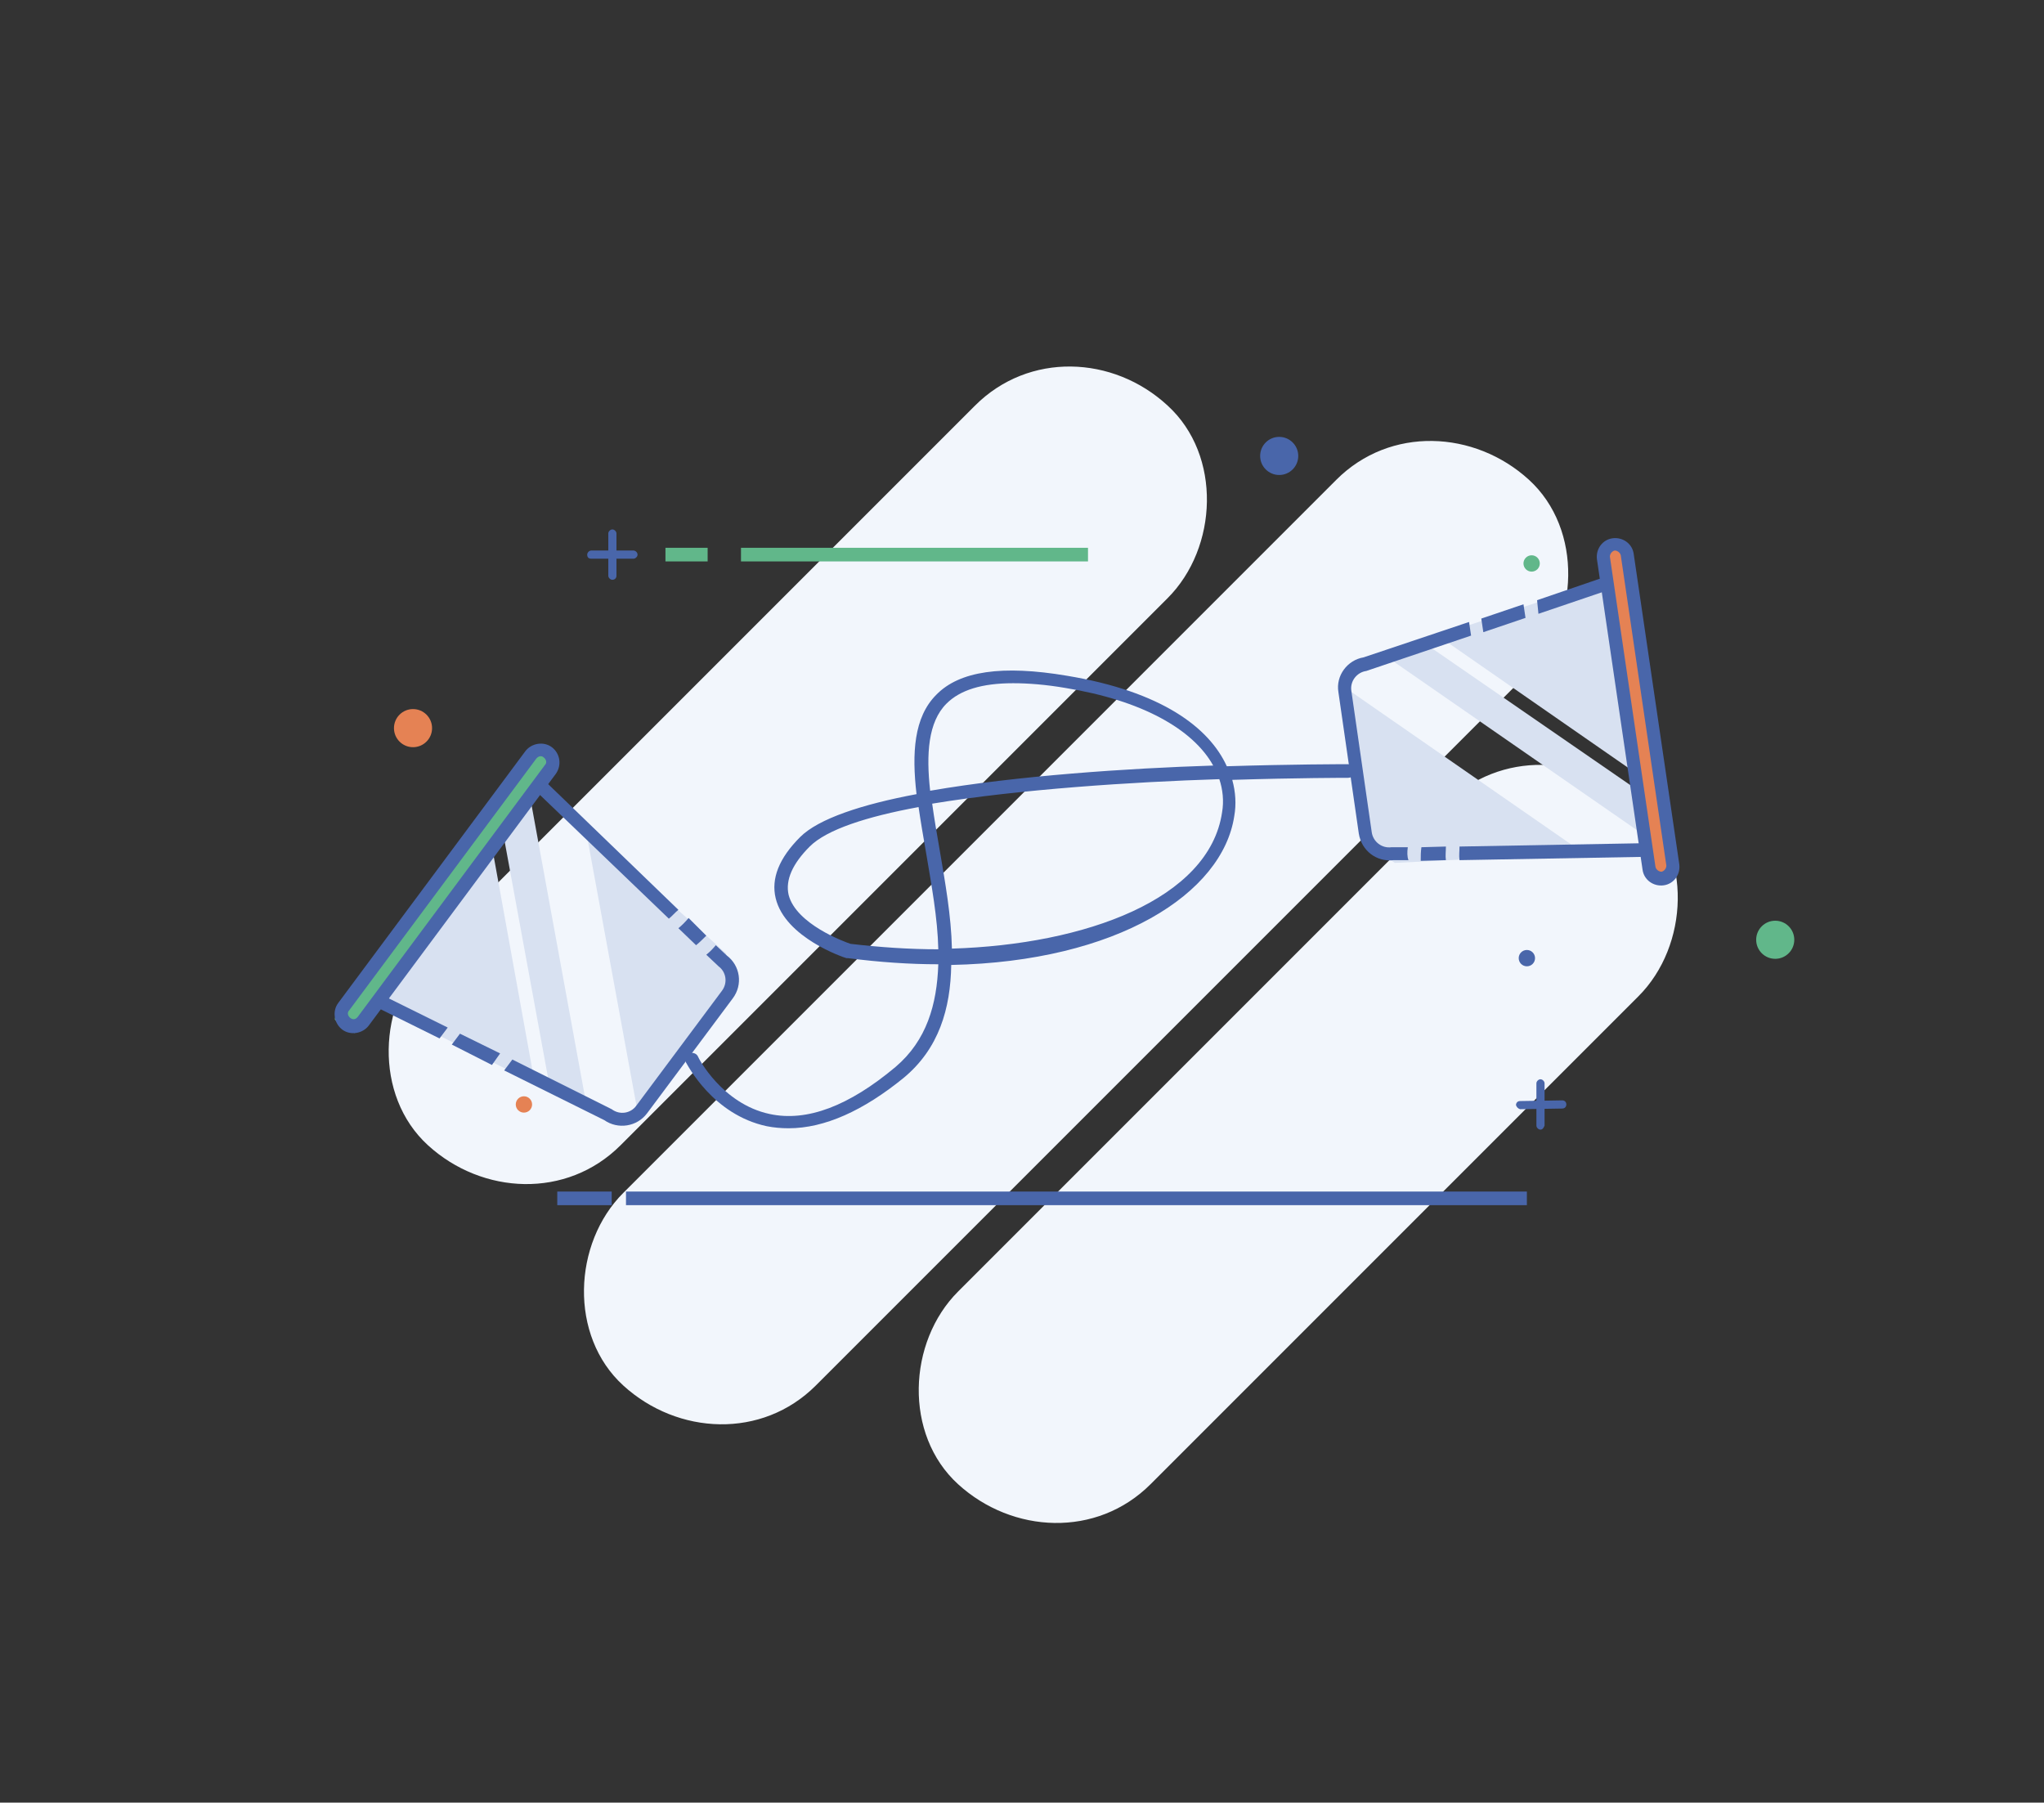 <?xml version="1.0" encoding="utf-8"?>
<!-- Generator: Adobe Illustrator 23.0.1, SVG Export Plug-In . SVG Version: 6.00 Build 0)  -->
<svg version="1.1" id="Layer_1" xmlns="http://www.w3.org/2000/svg" xmlns:xlink="http://www.w3.org/1999/xlink" x="0px" y="0px"
	 viewBox="0 0 300.4 264.9" style="enable-background:new 0 0 300.4 264.9;" xml:space="preserve">
<rect x="0" y="0" width="300.4" height="264.9" fill="#333333" stroke="none"/>
<style type="text/css">
	.st0{fill:#F2F6FC;}
	.st1{fill:#C8D1E7;}
	.st2{fill:#FFFFFF;}
	.st3{fill:#4966AA;}
	.st4{fill:#D8E1F1;}
	.st5{fill:#9DB3D8;}
	.st6{fill:#61B78A;}
	.st7{fill:#E58254;}
	.st8{fill:#F7F8F9;}
	.st9{fill:#C6E2D7;}
	.st10{fill:#62B78B;}
	.st11{fill:none;stroke:#4966AA;stroke-width:2;stroke-miterlimit:10;}
	.st12{fill:none;stroke:#4966AA;stroke-width:2;stroke-linecap:round;stroke-linejoin:round;stroke-miterlimit:10;}
	.st13{fill:none;stroke:#4966AA;stroke-linecap:round;stroke-linejoin:round;stroke-miterlimit:10;}
	.st14{fill:#7EC786;}
	.st15{fill:#46C3EF;}
	.st16{fill:#F7EC31;}
	.st17{fill:#4362AD;}
	.st18{fill:#4565AF;}
	.st19{fill:#FFFFFF;stroke:#4966AA;stroke-width:2;stroke-linecap:round;stroke-linejoin:round;stroke-miterlimit:10;}
	.st20{fill:#FFFEFF;stroke:#4966AA;stroke-width:2;stroke-linecap:round;stroke-linejoin:round;stroke-miterlimit:10;}
	.st21{fill:#FFFEFF;stroke:#4966AA;stroke-width:4;stroke-linecap:round;stroke-linejoin:round;stroke-miterlimit:10;}
	.st22{fill:#E58253;stroke:#4966AA;stroke-width:2;stroke-linecap:round;stroke-linejoin:round;stroke-miterlimit:10;}
	.st23{fill:#9DB3D8;stroke:#4966AA;stroke-width:2;stroke-linecap:round;stroke-linejoin:round;stroke-miterlimit:10;}
	.st24{fill:#60B68A;stroke:#4966AA;stroke-width:2;stroke-linecap:round;stroke-linejoin:round;stroke-miterlimit:10;}
	.st25{fill:#FFFEFF;}
	.st26{fill:#E58253;}
	.st27{fill:#60B68A;}
	.st28{fill:#FFFEFF;stroke:#4966AA;stroke-width:3;stroke-linecap:round;stroke-linejoin:round;stroke-miterlimit:10;}
	.st29{fill:#FFFEFF;stroke:#4966AA;stroke-linecap:round;stroke-linejoin:round;stroke-miterlimit:10;}
	.st30{fill:none;stroke:#61B78A;stroke-width:2;stroke-linecap:round;stroke-linejoin:round;stroke-miterlimit:10;}
</style>
<rect x="58.9" y="144.3" class="st3" width="43" height="2"/>
<path class="st0" d="M196.4,70.5c-34.9,34.9-69.9,69.9-104.8,104.8c-7.4,7.4-8,21,0,28.3c8,7.3,20.4,7.9,28.3,0
	c34.9-34.9,69.9-69.9,104.8-104.8c7.4-7.4,8-21,0-28.3C216.7,63.2,204.3,62.6,196.4,70.5L196.4,70.5z"/>
<path class="st0" d="M212.5,118.1c-23.9,23.9-47.8,47.8-71.7,71.7c-7.4,7.4-8,21,0,28.3c8,7.3,20.4,7.9,28.3,0
	c23.9-23.9,47.8-47.8,71.7-71.7c7.4-7.4,8-21,0-28.3C232.8,110.8,220.5,110.2,212.5,118.1L212.5,118.1z"/>
<path class="st0" d="M143.3,59.6c-26.8,26.8-53.6,53.6-80.4,80.4c-7.4,7.4-8,21,0,28.3c8,7.3,20.4,7.9,28.3,0
	c26.8-26.8,53.6-53.6,80.4-80.4c7.4-7.4,8-21,0-28.3C163.6,52.2,151.2,51.7,143.3,59.6L143.3,59.6z"/>
<rect x="81.9" y="175.1" class="st3" width="8" height="2"/>
<rect x="92" y="175.1" class="st3" width="132.4" height="2"/>
<path class="st6" d="M108.9,80.5c0,0.7,0,1.3,0,2h51v-2H108.9z"/>
<path class="st6" d="M104,80.5h-6.2v2h6.2C104,81.9,104,81.2,104,80.5z"/>
<circle class="st6" cx="225.1" cy="82.8" r="1.2"/>
<circle class="st7" cx="77" cy="162.3" r="1.2"/>
<circle class="st3" cx="224.4" cy="140.8" r="1.2"/>
<circle class="st3" cx="188" cy="67" r="2.8"/>
<circle class="st7" cx="60.7" cy="107" r="2.8"/>
<circle class="st6" cx="260.9" cy="138.1" r="2.8"/>
<path class="st3" d="M90,85.2c-0.3,0-0.6-0.3-0.6-0.6v-6.2c0-0.3,0.3-0.6,0.6-0.6s0.6,0.3,0.6,0.6v6.2C90.6,85,90.3,85.2,90,85.2z"
	/>
<path class="st3" d="M86.3,81.5c0-0.3,0.3-0.6,0.6-0.6h6.2c0.3,0,0.6,0.3,0.6,0.6s-0.3,0.6-0.6,0.6h-6.2
	C86.5,82.1,86.3,81.9,86.3,81.5z"/>
<path class="st3" d="M226.4,166c-0.3,0-0.6-0.3-0.6-0.6v-6.2c0-0.3,0.3-0.6,0.6-0.6c0.3,0,0.6,0.3,0.6,0.6v6.2
	C226.9,165.7,226.7,166,226.4,166z"/>
<path class="st3" d="M222.8,162.4c0-0.3,0.2-0.6,0.6-0.6l6.2-0.1c0.3,0,0.6,0.2,0.6,0.6c0,0.3-0.2,0.6-0.6,0.6l-6.2,0.1
	C223.1,162.9,222.9,162.7,222.8,162.4z"/>
<g>
	<path class="st7" d="M245.1,127.2l-6.7-45.6c-0.1-0.4-0.2-0.7-0.5-0.9c-0.2-0.1-0.4-0.2-0.7-0.2c-0.2,0-0.4,0.2-0.6,0.4
		c-0.2,0.3-0.3,0.6-0.2,1l6.7,45.6c0.1,0.7,0.6,1.2,1.2,1.1C244.8,128.5,245.2,127.9,245.1,127.2z"/>
	<path class="st6" d="M78.6,111.4l-27.5,37c-0.2,0.3-0.3,0.7-0.3,1c0,0.2,0.2,0.4,0.3,0.6c0.2,0.1,0.4,0.2,0.7,0.1
		c0.3-0.1,0.6-0.3,0.9-0.6l27.5-37c0.4-0.6,0.4-1.3,0-1.6C79.7,110.6,79.1,110.8,78.6,111.4z"/>
	<path class="st6" d="M80.9,110.3c0.4,0.5,0.3,1.5-0.4,2.5l-27.5,37c-0.8,1.1-1.9,1.4-2.4,1.1c-0.3-0.2-0.3-0.7-0.3-1
		c0-0.5,0.3-1.1,0.7-1.6l27.5-37c0.5-0.7,1.2-1.1,1.7-1.2c0.2,0,0.4,0,0.5,0c-0.4-0.3-0.8-0.5-1.3-0.5c-0.1,0-0.2-0.1-0.4-0.1
		c-0.5,0.3-1,0.7-1.4,1.2l-27.5,37c-0.5,0.7-0.8,1.4-0.9,2.1c0,0,0,0,0,0c0.6,0.8,1.5,1.5,2.5,1.8c0.1,0,0.3,0.1,0.4,0.2
		c0.6-0.3,1.2-0.7,1.6-1.4l27.5-37c0.5-0.7,0.8-1.4,0.8-2C81.7,111,81.3,110.6,80.9,110.3z"/>
	<polygon class="st4" points="72.3,124.4 54.6,147.2 78.6,159.2 	"/>
	<polygon class="st4" points="73.9,122.2 80.9,160.3 86.3,163 77.9,117.1 	"/>
	<polygon class="st4" points="93.6,162.8 107.7,144.5 106.7,140.1 86,121.4 	"/>
	<path class="st3" d="M115.9,165.8c-1.1,0-2.2-0.1-3.2-0.3c-8-1.7-11.7-9.1-11.9-9.4c-0.2-0.5,0-1.1,0.5-1.3c0.5-0.2,1.1,0,1.3,0.5
		c0,0.1,3.5,6.9,10.5,8.4c5.5,1.2,11.7-1.2,18.5-6.9c4.6-3.9,6.1-9.2,6.3-15.1c-4.2,0-8.6-0.3-13.3-0.9c-0.1,0-0.1,0-0.2,0
		c-0.4-0.1-9-3-10.4-8.8c-0.7-2.9,0.5-5.9,3.6-9c2.7-2.7,9.1-4.8,17.1-6.3c-0.7-6-0.4-11.3,2.9-14.6c3.4-3.5,9.7-4.4,19.2-2.8
		c13.9,2.3,20.9,7.6,23.5,13.3c9.7-0.3,16.9-0.3,17.8-0.3c0.6,0,1,0.4,1,1s-0.4,1-1,1c0,0,0,0,0,0c-0.3,0-7.3,0-17,0.3
		c0.5,1.8,0.6,3.6,0.3,5.3c-1.7,11.4-17.2,21.4-41.6,21.9c-0.1,6.4-1.8,12.3-7,16.6C126.9,163.2,121.2,165.8,115.9,165.8z
		 M125,138.7c4.3,0.5,8.6,0.8,12.9,0.8c-0.1-4.6-1-9.4-1.8-14.2c-0.4-2.3-0.8-4.6-1.1-6.7c-7.6,1.4-13.5,3.3-16,5.8
		c-2.5,2.5-3.6,4.9-3.1,7.1C117,135.8,124.1,138.4,125,138.7z M137,118.1c0.3,2.2,0.7,4.5,1.1,6.8c0.8,4.7,1.7,9.7,1.8,14.5
		c19.7-0.6,37.8-7.3,39.7-20c0.3-1.7,0.1-3.4-0.4-4.9C166.4,114.9,149.7,116,137,118.1z M148.9,100.4c-4.6,0-7.8,1-9.8,3
		c-2.7,2.7-3,7.4-2.4,12.8c12.7-2.2,29-3.3,41.6-3.7c-3-5.4-10.6-9.6-21.7-11.4C153.7,100.6,151.1,100.4,148.9,100.4z"/>
	<path class="st3" d="M81.7,113.7l-27.5,37c-0.9,1.2-2.7,1.5-3.9,0.6s-1.5-2.7-0.6-3.9l27.5-37c0.9-1.2,2.7-1.5,3.9-0.6
		S82.6,112.4,81.7,113.7z M51.3,148.5c-0.3,0.3-0.2,0.8,0.2,1.1s0.8,0.2,1.1-0.2l27.5-37c0.3-0.3,0.2-0.8-0.2-1.1
		c-0.3-0.3-0.8-0.2-1.1,0.2L51.3,148.5z"/>
	<polygon class="st3" points="65.8,151 55.9,146.1 54.7,147.7 64.6,152.6 	"/>
	<polygon class="st3" points="73.5,154.8 67.6,151.9 66.4,153.5 72.3,156.5 	"/>
	<path class="st3" d="M99.7,136.4l2.6,2.5c0.5-0.4,1-0.9,1.5-1.4l-2.6-2.6C100.7,135.5,100.2,136,99.7,136.4z"/>
	<path class="st3" d="M99.7,133.7l-20.1-19.4l-1.2,1.6L98.3,135C98.8,134.6,99.2,134.1,99.7,133.7z"/>
	<path class="st3" d="M103.8,140.3l1.7,1.6l0.1,0.1c1.1,0.8,1.4,2.4,0.5,3.6l-12.6,16.9c-0.8,1.1-2.4,1.4-3.6,0.5l-14.6-7.3
		l-1.2,1.6l14.7,7.3c2,1.4,4.8,1,6.3-1l12.6-16.9c1.5-2,1.1-4.8-0.9-6.3l-1.6-1.5C104.7,139.5,104.3,139.9,103.8,140.3z"/>
	<polygon class="st4" points="240.4,113.6 236.8,84.9 211.3,93.4 	"/>
	<polygon class="st4" points="240.8,116.2 208.9,94.2 203.2,96.1 241.6,122.7 	"/>
	<polygon class="st4" points="198.2,101.4 201.2,124.4 205,126.8 232.8,125.4 	"/>
	<polygon class="st3" points="226.1,90.2 236.7,86.6 236.4,84.6 225.9,88.2 	"/>
	<polygon class="st3" points="218,92.9 224.2,90.8 223.9,88.8 217.7,90.9 	"/>
	<path class="st3" d="M212.5,124.4l-3.6,0.1c-0.1,0.7-0.1,1.3-0.1,2l3.7-0.1C212.4,125.8,212.5,125.1,212.5,124.4z"/>
	<path class="st3" d="M214.5,126.4l27.9-0.5l-0.3-2l-27.6,0.5C214.5,125.1,214.4,125.7,214.5,126.4z"/>
	<path class="st3" d="M206.9,124.5l-2.3,0l-0.1,0c-1.4,0.2-2.7-0.8-2.9-2.2l-3-20.8c-0.2-1.4,0.8-2.7,2.2-2.9l15.4-5.2l-0.3-2
		l-15.5,5.2c-2.4,0.4-4.1,2.7-3.7,5.1l3,20.8c0.4,2.5,2.6,4.2,5.1,3.9l2.2,0C206.8,125.9,206.8,125.2,206.9,124.5z"/>
	<path class="st3" d="M241.4,127.8l-6.7-45.6c-0.2-1.5,0.8-2.9,2.3-3.1c1.5-0.2,2.9,0.8,3.1,2.3l6.7,45.6c0.2,1.5-0.8,2.9-2.3,3.1
		C243,130.3,241.6,129.3,241.4,127.8z M238.2,81.6c-0.1-0.4-0.5-0.7-0.9-0.7c-0.4,0.1-0.7,0.5-0.7,0.9l6.7,45.6
		c0.1,0.4,0.5,0.7,0.9,0.7c0.4-0.1,0.7-0.5,0.7-0.9L238.2,81.6z"/>
</g>
</svg>
